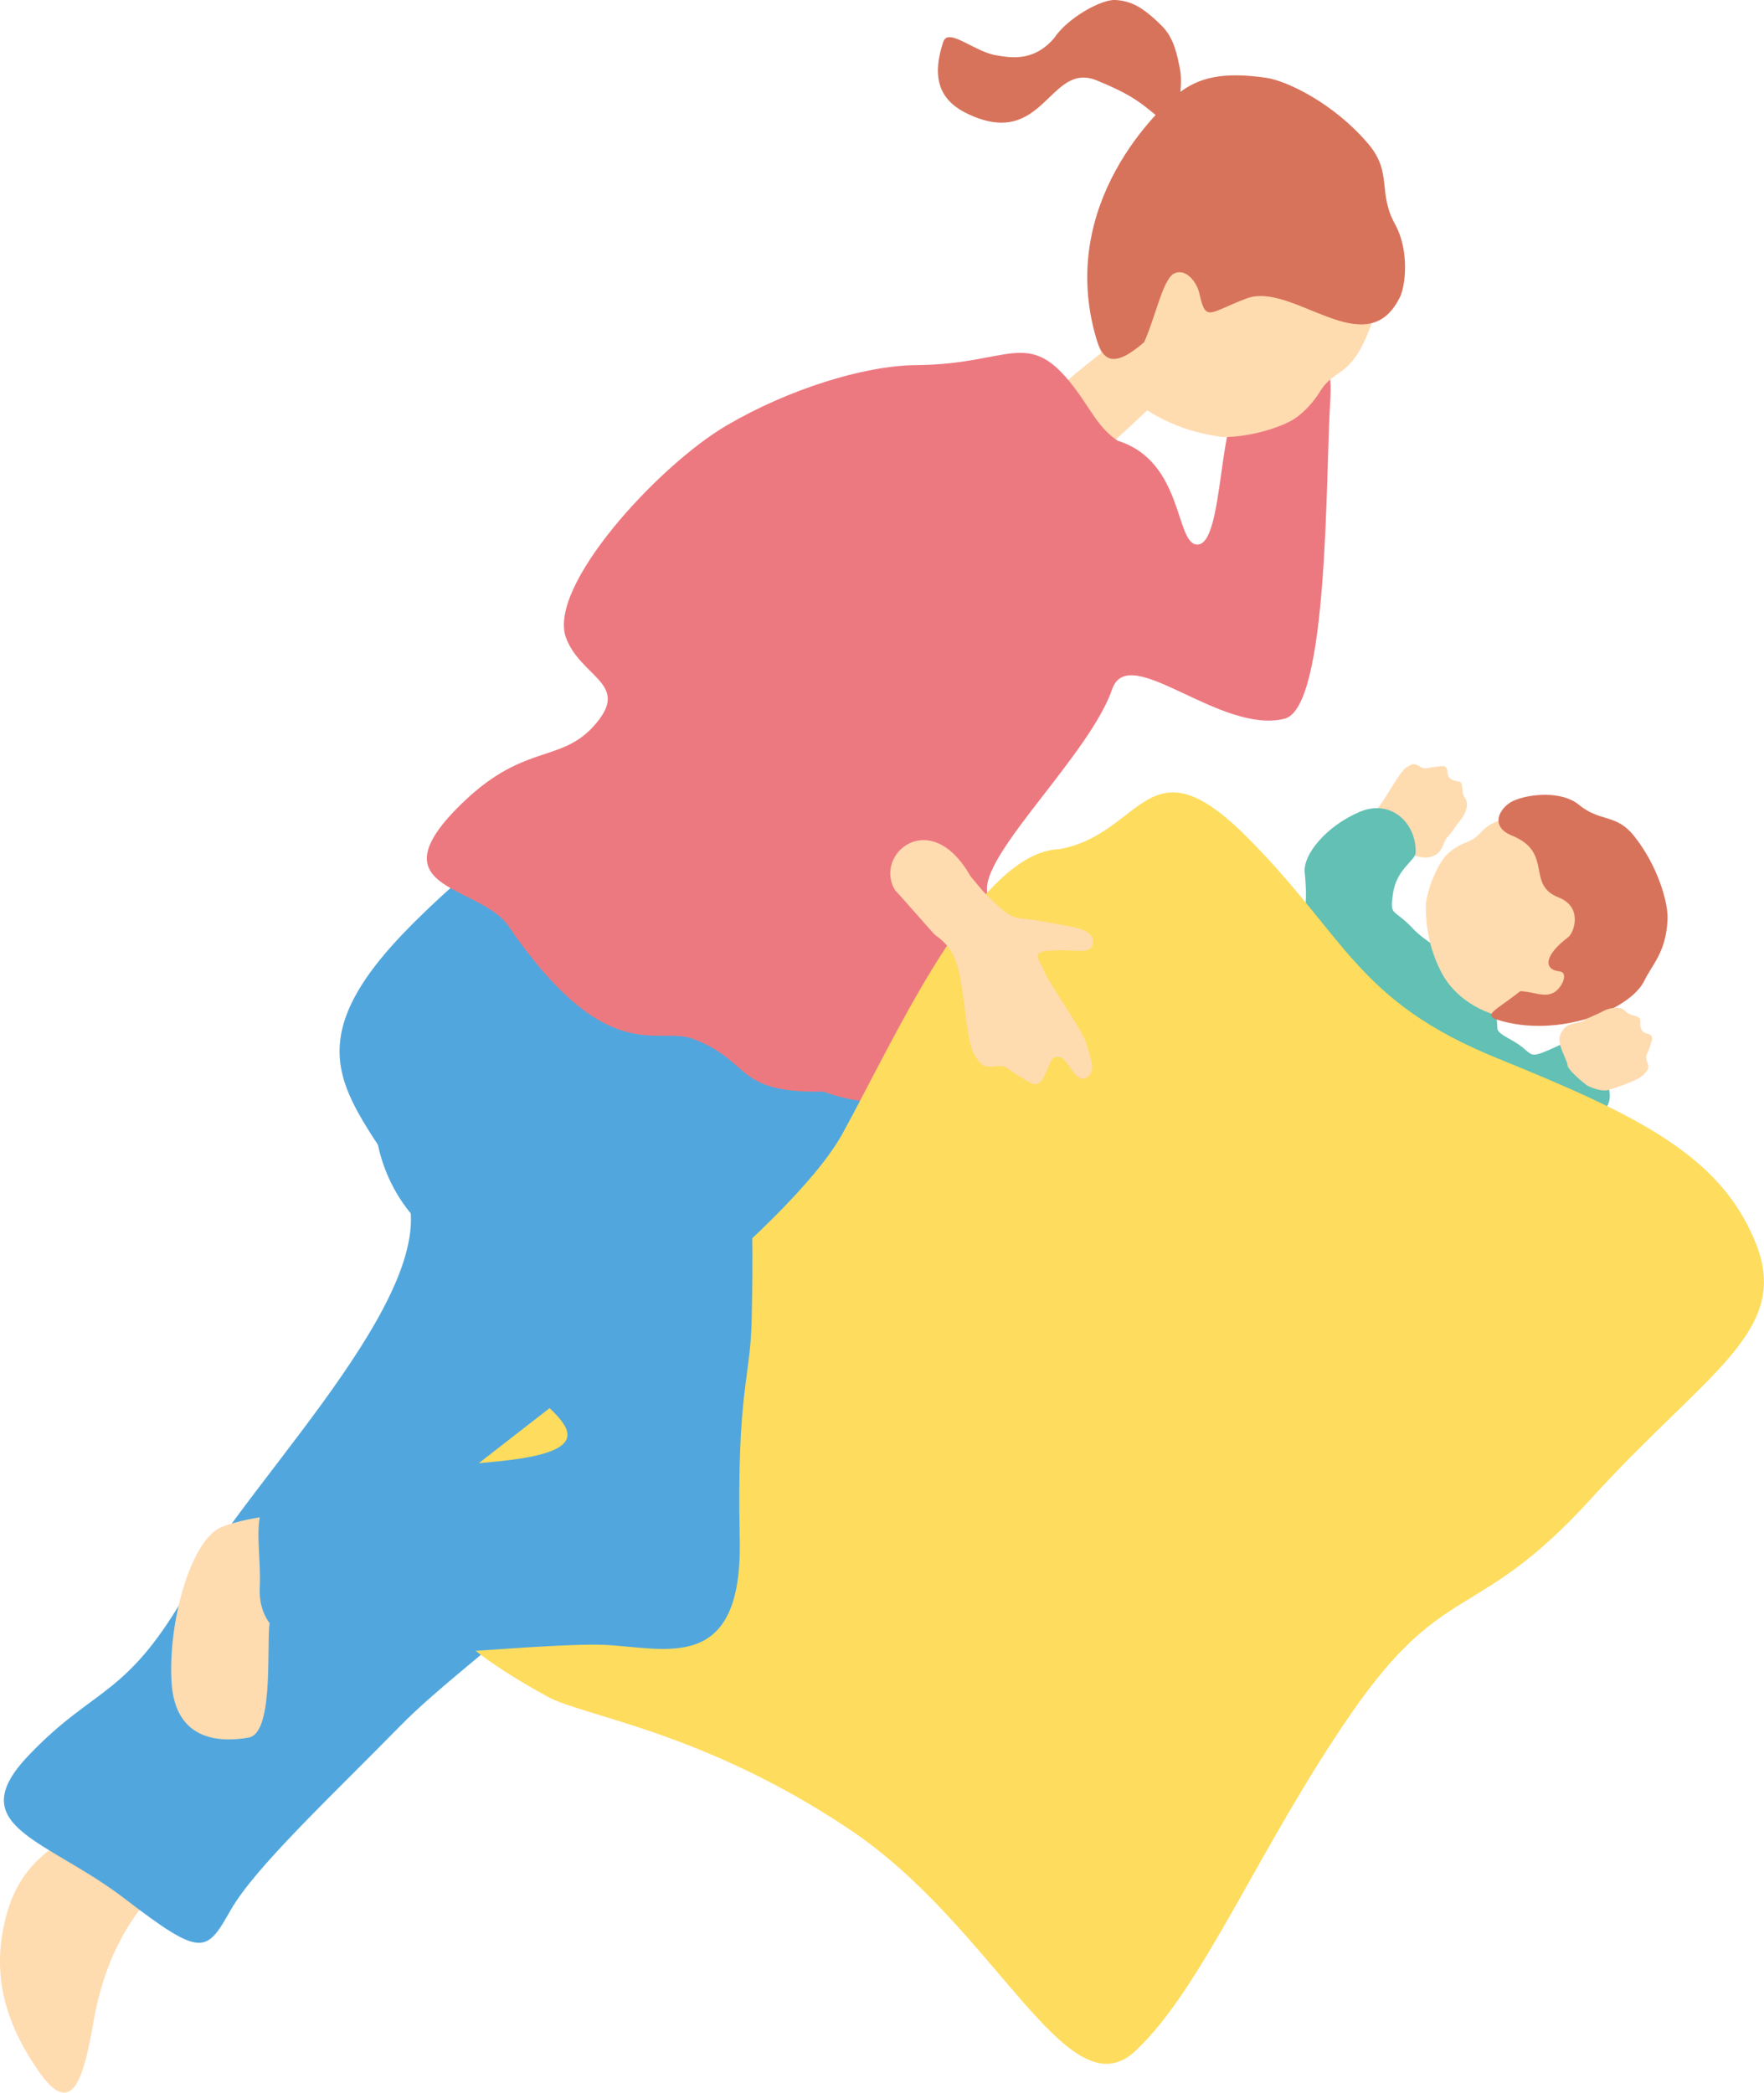 <?xml version="1.0" encoding="UTF-8"?>
<svg id="_レイヤー_1" data-name="レイヤー 1" xmlns="http://www.w3.org/2000/svg" width="65.12mm" height="77.22mm" viewBox="0 0 184.59 218.89">
  <defs>
    <style>
      .cls-1 {
        fill: #ed7980;
      }

      .cls-2 {
        fill: #ffdbb0;
      }

      .cls-3 {
        fill: #fedc5e;
      }

      .cls-4 {
        fill: #d8735b;
      }

      .cls-5 {
        fill: #62c0b4;
      }

      .cls-6 {
        fill: #51a7dd;
      }
    </style>
  </defs>
  <path class="cls-2" d="M124.13,38.45c-.25-.34-3.86-4.55-4.13-5.01-.89,.39-6.54,4.86-7.51,5.68-1.66,1.4-3.93,3.53-5.65,6.1-.41,1.15,1.67,8.3,7.86,2.64,2.29-2.1,5.34-4.87,6.03-5.63,1.15-1.27,2.9-3.4,3.41-3.77Z"/>
  <g>
    <path class="cls-2" d="M143.8,89.33c1.38-.53,1.94-.69,2.56-.47,.62,.23,2.15,.98,3.1,.82,1.65-.29,1.46-1.57,1.99-2.11,.53-.54,.85-1.16,1.39-1.8,.54-.64,.92-1.72,.46-2.3-.46-.58-.08-1.59-.61-1.71-.53-.12-1.17-.15-1.22-.99-.05-.84-.53-.63-1.39-.54-.86,.08-.9,.31-1.53-.07-.63-.38-.81-.24-1.39,.12-.57,.36-1.44,1.96-2.29,3.27-.84,1.31-1.45,2.05-2.81,2.29-.08,.01-.21,.05-.38,.1,.32,1.29,.55,2.62,.86,3.97,.59-.3,1.04-.51,1.25-.59Z"/>
    <path class="cls-5" d="M147.82,97.09c-2.03-2.13-2.4-1.19-2.06-3.59,.38-2.67,2.36-3.45,2.38-4.34,.06-3.13-2.62-5.61-5.86-4.24-3.49,1.48-5.95,4.47-5.75,6.35,.57,5.24-.76,7.39-3.3,9.65-2.54,2.27-5.27,3.33-8.02,6.35-4.36,4.78-4.31,1.53-7.79-2.02-2.38-2.43-7.43,.1-9.06,4.01-1.64,3.96,.77,11.4,2.14,13.88,3.56,6.45,8.22,6.92,9.76,8.79,3.2,3.91,.74,7.89,6.81,11.71,5.06,3.19,12.13,4.06,14.74,3.66,3.28-.5,12.46-7.88,5.41-12.83-2.17-1.52-6.69-.94-2.2-4.05,5.23-3.63,3.4-4.46,5.55-6.38,2.15-1.92,3.59-6.01,6.33-5.08,2.98,1.02,6.9-.18,9.03-1.36,2.94-1.63,3.2-2.97,1.36-6.06-1.05-1.76-1.27-3.52-3.46-2.51-4.59,2.13-2.88,1.29-5.63-.22-2.75-1.51-.52-.74-2.41-4.43s-6.26-5.36-7.98-7.3Z"/>
    <path class="cls-2" d="M158.46,106.57c-3.56-.38-6.33-2.43-7.56-4.73-1.23-2.3-1.75-4.78-1.69-7.35,.32-2.19,1.46-4.33,2.09-4.99,.58-.61,1.38-1.11,2.23-1.43,1.99-.74,1.16-2.21,5.73-2.7,1.39-.15,8.15-.09,11.76,5.95,3.18,5.31-5.1,16.05-12.56,15.25Z"/>
    <path class="cls-4" d="M158.7,83.63c1.42-.55,4.71-.94,6.51,.54,2.21,1.83,3.89,.93,5.74,3.22,2.58,3.2,3.62,7.11,3.55,8.74-.15,3.49-1.6,4.73-2.43,6.45-1.51,3.11-9.12,6.05-15.33,4.1-1.66-.52-.2-.99,2.36-3.01,1.48,.08,2.55,.73,3.56,.11,.83-.51,1.5-2.07,.54-2.17-1.72-.19-1.61-1.69,.89-3.57,.63-.47,1.58-3.17-1-4.17-3.45-1.35-.49-4.68-4.88-6.47-2.63-1.06-1.03-3.32,.5-3.77Z"/>
    <path class="cls-2" d="M128.51,132.99c-.04-2.05,1.17-1.69,.44-4.75-.96-4-4.43-2.11-6.57,1.47-1.5,2.51-4.09,9.3-1.31,9.63,1.73,.21,2.94,.13,3.56,1.3,.19,.36,.38,.81,.6,1.3,1.27-2.33,2.85-4.52,4.77-6.41-.83-.68-1.47-1.57-1.49-2.55Z"/>
    <path class="cls-2" d="M121.56,122.48c2.05,.09,1.72-1.13,4.76-.32,3.98,1.06,2,4.48-1.63,6.53-2.55,1.44-9.4,3.86-9.66,1.08-.17-1.73-.06-2.95-1.21-3.59-.36-.2-.8-.4-1.29-.63,2.36-1.21,4.59-2.74,6.52-4.61,.66,.85,1.53,1.51,2.51,1.55Z"/>
    <path class="cls-2" d="M164.03,111.39c-.1-.65-1.13-2.2-.78-3.09,.61-1.56,1.83-1.12,2.46-1.53,.63-.41,1.31-.6,2.04-1,.73-.4,1.87-.56,2.34,0,.48,.56,1.54,.4,1.55,.94,.01,.55-.09,1.18,.72,1.4,.81,.21,.51,.65,.25,1.47s-.49,.82-.24,1.51c.25,.69,.07,.85-.4,1.34-.47,.49-2.17,1.13-3.66,1.58-.6,.18-1.6-.14-2.21-.46-.08-.04-1.99-1.51-2.09-2.16Z"/>
  </g>
  <path class="cls-2" d="M18.43,195.76c-1.48-3.49-4.73-7.06-8.41-5.09-3.67,1.97-7.79,3.72-9.38,9.76-1.6,6.04-.11,11.18,3.44,16.27,3.55,5.09,4.71,.47,5.72-5.32,1.01-5.79,3.49-11.38,8.63-15.62Z"/>
  <path class="cls-6" d="M61.46,82.5c9.36,4.54,13.82,4.87,23.05,11.56,9.23,6.68,13.11,.73,9.55,11.77-3.56,11.04-14.66,30.24-23.43,45.05-8.77,14.81-21.54,22.3-28.76,29.66-7.21,7.36-15.18,14.78-17.73,19.25-2.55,4.48-2.97,5.04-11.09-1.19s-17.16-7.51-10.1-14.94c7.05-7.42,10.3-5.92,16.94-17.74,6.63-11.82,28.18-32.49,22.02-42.5-5.42-8.81-11.31-13.77,.42-25.92,7-7.25,15.96-13.74,19.14-15.01Z"/>
  <path class="cls-1" d="M48.4,83.98c6.73-6.53,10.62-3.93,14.26-8.67,2.95-3.84-1.87-4.57-3.41-8.54-2.08-5.38,9.67-18.1,16.77-22.26,6.32-3.71,14.29-6.28,19.89-6.32,9.77-.07,11.65-4,16.44,2.26,1.83,2.39,2.54,4.27,4.61,5.65,6.91,2.15,6,10.8,8.31,10.86,2.91,.08,2.1-14.44,5.01-15.28,6.43-1.8,9.4-7.23,8.91,.45-.48,7.52-.14,31.9-4.78,33.05-6.74,1.67-16.29-8.13-18.03-3.09-2.32,6.71-13.27,16.84-13.1,20.95,.3,7.41-1.02,26.96-17.13,21.14-9.42,.18-7.42-3.18-13.64-5.52-3.72-1.4-9.07,3.27-19.5-12.07-3.37-4.1-13.88-3.63-4.62-12.61Z"/>
  <path class="cls-3" d="M110.91,88.81c8.73-1.6,9.16-11.71,19.6-1.23,10.44,10.48,11.42,17.13,26.24,23.14s23.4,10.23,27.02,19.42c3.62,9.18-5.29,13.44-17.25,26.59-11.95,13.15-15.3,8.33-25.04,22.37-9.74,14.05-15.55,28.75-22.66,35.42-7.11,6.66-14.6-12.91-29.91-23.16-15.31-10.26-27.85-11.83-31.59-13.88-9.48-5.21-21.07-13.41-8.32-23.56,8.34-6.64,33.57-25.17,39.18-35.38,5.61-10.21,14.18-29.51,22.72-29.72Z"/>
  <g>
    <path class="cls-2" d="M32.11,158.16c1.73,1.86-3.71,9.03-3.94,11.94-.22,2.91,.38,11.21-2.15,11.65-2.53,.44-7.76,.69-8.08-5.96-.32-6.64,2.18-14.77,5.2-16.04,3.01-1.27,8.97-1.59,8.97-1.59Z"/>
    <path class="cls-6" d="M48.02,105.13c2.49,.55,8.52-.18,12.77,1.56s5.97,6.9,12.08,4.41c6.78-2.76,5.86,22.02,5.79,26.77-.1,6.47-1.58,7.34-1.25,23.14,.3,14.22-7.8,11.32-14.2,11.04-5.45-.23-21.28,1.48-26.3,1.19-4.79-.27-9.97-1.97-9.73-7.16,.28-5.85-2.24-10.78,6.43-11.58,6.91-.64,12.86-1.09,18.39-1.63,15.29-1.49,2.2-6.47,1.41-10.27-.85-4.07-1.81-9.09-7.84-13.28-4.44-3.09-7-9.45-6.18-14.41,1.2-7.27,1.65-7.08,8.62-9.79Z"/>
  </g>
  <path class="cls-2" d="M103.12,93.47c1.83,1.84,2.6,2.51,3.76,2.6,1.16,.09,3.89,.59,5.54,.93,1.65,.33,2.28,1.17,1.85,1.99-.44,.82-1.72,.29-4.15,.43-2.43,.14-1.35,.85-.89,2.1,.46,1.24,4.05,6.23,4.45,7.63,.4,1.4,1.13,2.99-.02,3.59-1.15,.6-1.85-1.99-2.79-2.18-.94-.19-.97,.81-1.65,2.11-.68,1.31-1.3,.62-2.62-.14-1.32-.76-1.21-1.15-2.49-.99-1.28,.16-1.48-.2-2.13-1.19-.66-.99-.89-4.17-1.3-6.87-.41-2.7-.84-4.33-2.84-5.69-.12-.08-3.93-4.46-4.16-4.65-2.33-3.77,3.68-8.88,7.86-1.51,.73,.9,1.29,1.56,1.58,1.85Z"/>
  <path class="cls-4" d="M123.1,13.67c.08-1.63,.7-4.68,.4-6.3-.31-1.61-.63-3.37-1.91-4.65C119.61,.74,118.34,.08,116.69,0c-1.47-.07-4.98,1.88-6.36,3.96-2.12,2.5-4.5,2.1-6.11,1.82-2.28-.38-5-2.94-5.51-1.41-1.5,4.47,.2,6.45,2.66,7.59,7.91,3.67,8.41-5.58,13.39-3.55,4.98,2.03,4.92,2.88,8.34,5.26Z"/>
  <path class="cls-2" d="M114.55,30.18c-.64,5.11,1.26,9.43,3.99,11.64,2.73,2.21,5.95,3.46,9.47,3.9,3.09,0,6.37-1.18,7.47-1.93,1.02-.69,1.96-1.72,2.67-2.86,1.65-2.66,3.39-1.19,5.53-7.54,.65-1.93,2.76-11.48-4.29-17.82-6.2-5.58-23.51,3.91-24.84,14.61Z"/>
  <path class="cls-4" d="M146.42,31.23c.68-1.2,1.09-5.01-.43-7.76-1.87-3.39-.24-5.39-2.81-8.42-3.58-4.23-8.5-6.59-10.67-6.91-4.66-.68-7.12,.02-9.15,1.59-2.03,1.57-12.78,11.58-8.65,25.65,.66,2.25,1.7,3.29,5.02,.41,1.24-2.78,1.97-6.66,3.17-7.2,1.2-.54,2.34,.9,2.61,2.12,.68,3.05,.98,2,4.93,.51,4.81-1.82,12.43,6.93,15.98,0Z"/>
</svg>